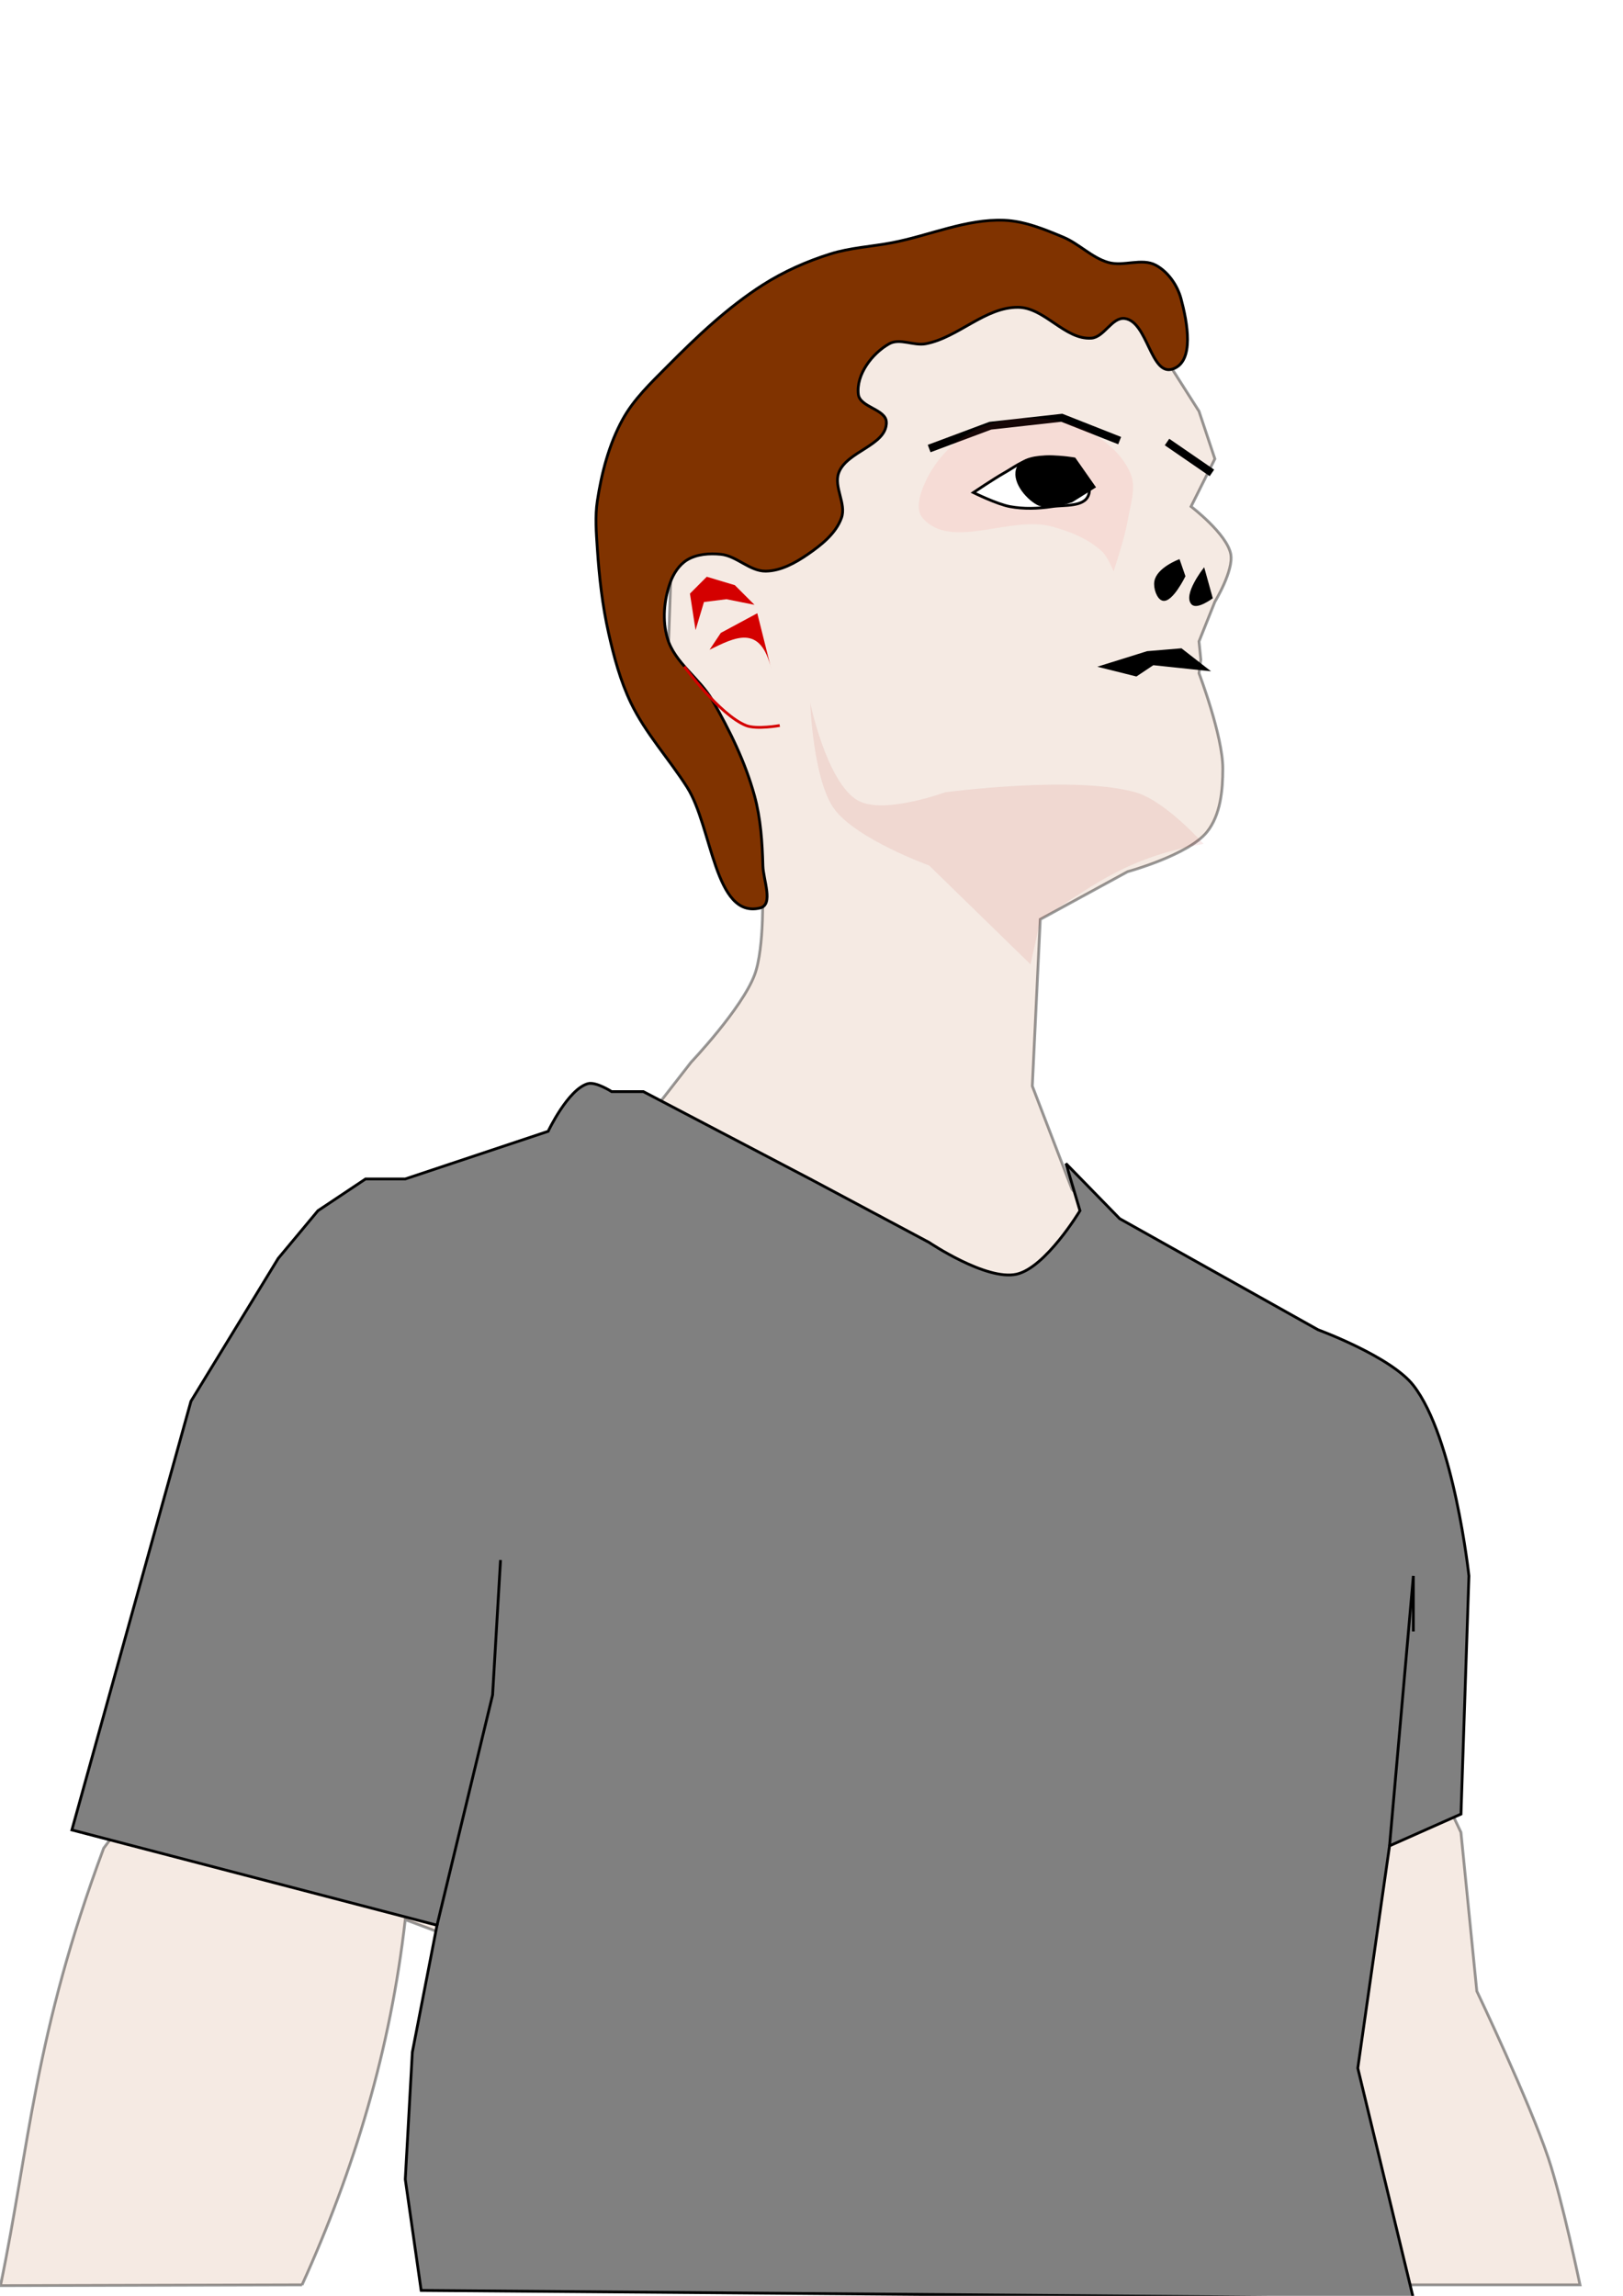 <svg xmlns="http://www.w3.org/2000/svg" width="210mm" height="297mm" viewBox="0 0 210 297"><defs><filter id="a" x="-.019" width="1.037" y="-.034" height="1.068" color-interpolation-filters="sRGB"><feGaussianBlur stdDeviation=".299"/></filter><filter id="b" x="-.05" width="1.101" y="-.071" height="1.141" color-interpolation-filters="sRGB"><feGaussianBlur stdDeviation=".429"/></filter></defs><path fill="#fff" d="M0-.845h213.179v300.869H0z"/><path d="M39.086 295.584l-39.028.103c3.744-18.04 4.366-32.436 13.352-56.59l68.812-92.435 7.19-9.244s6.577-6.939 8.216-11.297c1.331-3.54 1.027-11.298 1.027-11.298L86.331 88.12l1.027-29.785 43.136-23.622 17.46 7.19 7.189 11.297 2.054 6.162-3.081 6.163s4.64 3.535 5.135 6.162c.402 2.128-2.054 6.162-2.054 6.162l-2.054 5.136.239 2.354-.239 1.754s3.081 8.09 3.081 12.324c0 2.823-.287 6.015-2.054 8.217-2.395 2.985-10.27 5.135-10.27 5.135l-11.298 6.162-1.027 21.568 5.135 13.352 21.568 22.595 28.758 60.596 2.054 20.541s6.746 14.156 9.243 21.568c1.803 5.351 4.108 16.433 4.108 16.433h-25.676L52.438 248.34c-1.897 16.77-6.617 32.41-13.352 47.244z" opacity=".4" fill="#e6cbba" fill-rule="evenodd" stroke="#000" stroke-width=".36"/><path d="M9.302 236.734l15.406-55.46 11.297-18.488 5.135-6.162 6.163-4.108h5.135l18.487-6.162s2.563-5.431 5.135-6.163c1.041-.296 3.081 1.027 3.081 1.027h4.108l21.569 11.298 15.405 8.216s7.386 4.976 11.298 4.108c3.781-.838 8.216-8.216 8.216-8.216l-1.815-6.1 6.95 7.127 25.677 14.379s9.396 3.441 12.324 7.19c5.27 6.743 7.19 24.648 7.19 24.648l-1.027 30.812-9.244 4.108-4.108 28.758 7.19 29.784-128.382-1.027-2.054-14.379.913-16.433 3.195-16.432z" fill="gray" fill-rule="evenodd" stroke="#000" stroke-width=".36"/><path d="M56.546 249.059l7.19-29.785 1.027-17.46M182.873 211.058v-7.19l-3.08 34.92h0" fill="none" stroke="#000" stroke-width=".36"/><path transform="matrix(1.358 0 0 1.392 205.435 -72.056)" d="M-36.6 130.195s-3.643-4.01-6.49-4.796c-5.819-1.606-18.142 0-18.142 0s-5.884 2.11-8.316.756c-2.953-1.645-4.535-9.072-4.535-9.072s.274 7.12 2.268 9.828c2.075 2.819 9.071 5.291 9.071 5.291l9.652 9.179.972-4.234c4.447-2.6 7.74-5.652 15.52-6.952z" opacity=".285" fill="#a00" fill-rule="evenodd" filter="url(#a)"/><path d="M144.873 57l-7.49-2.956-9.244 1.027-7.916 2.956" fill="none" stroke="#000" stroke-width="1.019"/><path d="M-43.832 99.755c.249-1.496.863-3.148.267-4.543-.919-2.15-3.139-3.77-5.345-4.544-2.86-1.004-6.305-.934-9.087.267-2.198.949-4.078 2.903-5.079 5.078-.485 1.056-1.028 2.597-.267 3.475 2.69 3.102 8.33-.272 12.295.802 1.73.468 3.508 1.173 4.81 2.405.522.494 1.07 1.87 1.07 1.87s1.063-3.168 1.336-4.81z" opacity=".3" fill="#f55" fill-rule="evenodd" filter="url(#b)" transform="matrix(1.359 0 0 1.359 205.469 -68.179)"/><path d="M140.834 64.082c.611-1.566-1.117-3.464-2.542-4.357-1.338-.838-3.172-.667-4.72-.363-1.329.26-2.454 1.149-3.632 1.815-1.373.778-3.994 2.542-3.994 2.542s3.063 1.508 4.72 1.816c1.785.331 3.652.27 5.447 0 1.628-.245 4.122.08 4.72-1.453z" fill="#fff" fill-rule="evenodd" stroke="#000" stroke-width=".36"/><path d="M131.756 60.451c-.8 1.598.97 3.869 2.542 4.72 1.28.695 4.357-.362 4.357-.362l2.905-1.816-2.542-3.631s-6.167-1.1-7.262 1.09zM156.085 86.596l-3.269-2.542-4.357.363-5.81 1.815 4.358 1.09 2.178-1.453z" fill-rule="evenodd" stroke="#000" stroke-width=".36"/><path d="M156.763 77.34l-1.014-3.649s-2.549 3.295-1.47 4.404c.604.62 2.484-.755 2.484-.755z" fill-rule="evenodd" stroke="#000" stroke-width=".279"/><path d="M153.235 74.537s-1.658 3.375-2.801 3.033c-.614-.183-1.09-1.481-.934-2.359.294-1.661 3.035-2.696 3.035-2.696z" fill-rule="evenodd" stroke="#000" stroke-width=".277"/><path d="M156.81 61.177L151 57.183" fill="none" stroke="#000" stroke-width="1.019"/><path d="M97.986 79.333l-4.72 2.542-1.453 2.179c3.273-1.596 6.6-3.403 7.988 2.542zM97.623 78.244l-2.542-2.542-3.631-1.09-2.179 2.18.726 4.72 1.09-3.631 2.904-.363z" fill="#d40000" fill-rule="evenodd"/><path d="M114.69 54.641c-.025-1.711-3.43-1.931-3.632-3.63-.302-2.536 1.767-5.288 3.994-6.537 1.373-.77 3.175.293 4.72 0 4.219-.8 7.691-4.774 11.984-4.72 3.417.042 6.03 4.212 9.44 3.994 1.679-.108 2.694-2.782 4.358-2.542 2.966.427 3.327 7.475 6.173 6.536 2.894-.955 1.879-6.134 1.09-9.078-.47-1.754-1.67-3.498-3.269-4.357-1.815-.976-4.195.217-6.173-.363-2.132-.626-3.759-2.413-5.81-3.268-2.44-1.019-4.984-2.072-7.625-2.18-4.933-.199-9.675 1.98-14.525 2.906-2.658.507-5.406.64-7.988 1.452-3.048.96-6.021 2.276-8.715 3.994-4.56 2.91-8.533 6.694-12.346 10.53-2.12 2.134-4.367 4.262-5.81 6.9-1.763 3.225-2.717 6.897-3.268 10.53-.308 2.035-.136 4.12 0 6.174.243 3.655.65 7.319 1.453 10.893.696 3.1 1.526 6.216 2.905 9.078 1.893 3.932 4.922 7.21 7.262 10.893 3.261 5.134 3.531 17.052 9.44 15.615 1.769-.43.412-3.628.364-5.447-.08-3.047-.284-6.139-1.09-9.078-1.188-4.338-3.203-8.447-5.446-12.346-1.642-2.854-4.87-4.833-5.81-7.989-.692-2.323-.46-4.983.363-7.262.411-1.138 1.145-2.276 2.179-2.905 1.258-.765 2.892-.869 4.357-.726 2.059.2 3.742 2.2 5.81 2.178 1.955-.02 3.836-1.07 5.447-2.178 1.764-1.215 3.64-2.703 4.357-4.72.65-1.83-1.023-3.986-.363-5.81 1.02-2.819 6.216-3.54 6.173-6.537z" fill="#803300" fill-rule="evenodd" stroke="#000" stroke-width=".36"/><path d="M88.545 86.232s4.571 6.257 7.988 7.626c1.349.54 4.358 0 4.358 0" fill="none" stroke="#d40000" stroke-width=".36"/></svg>